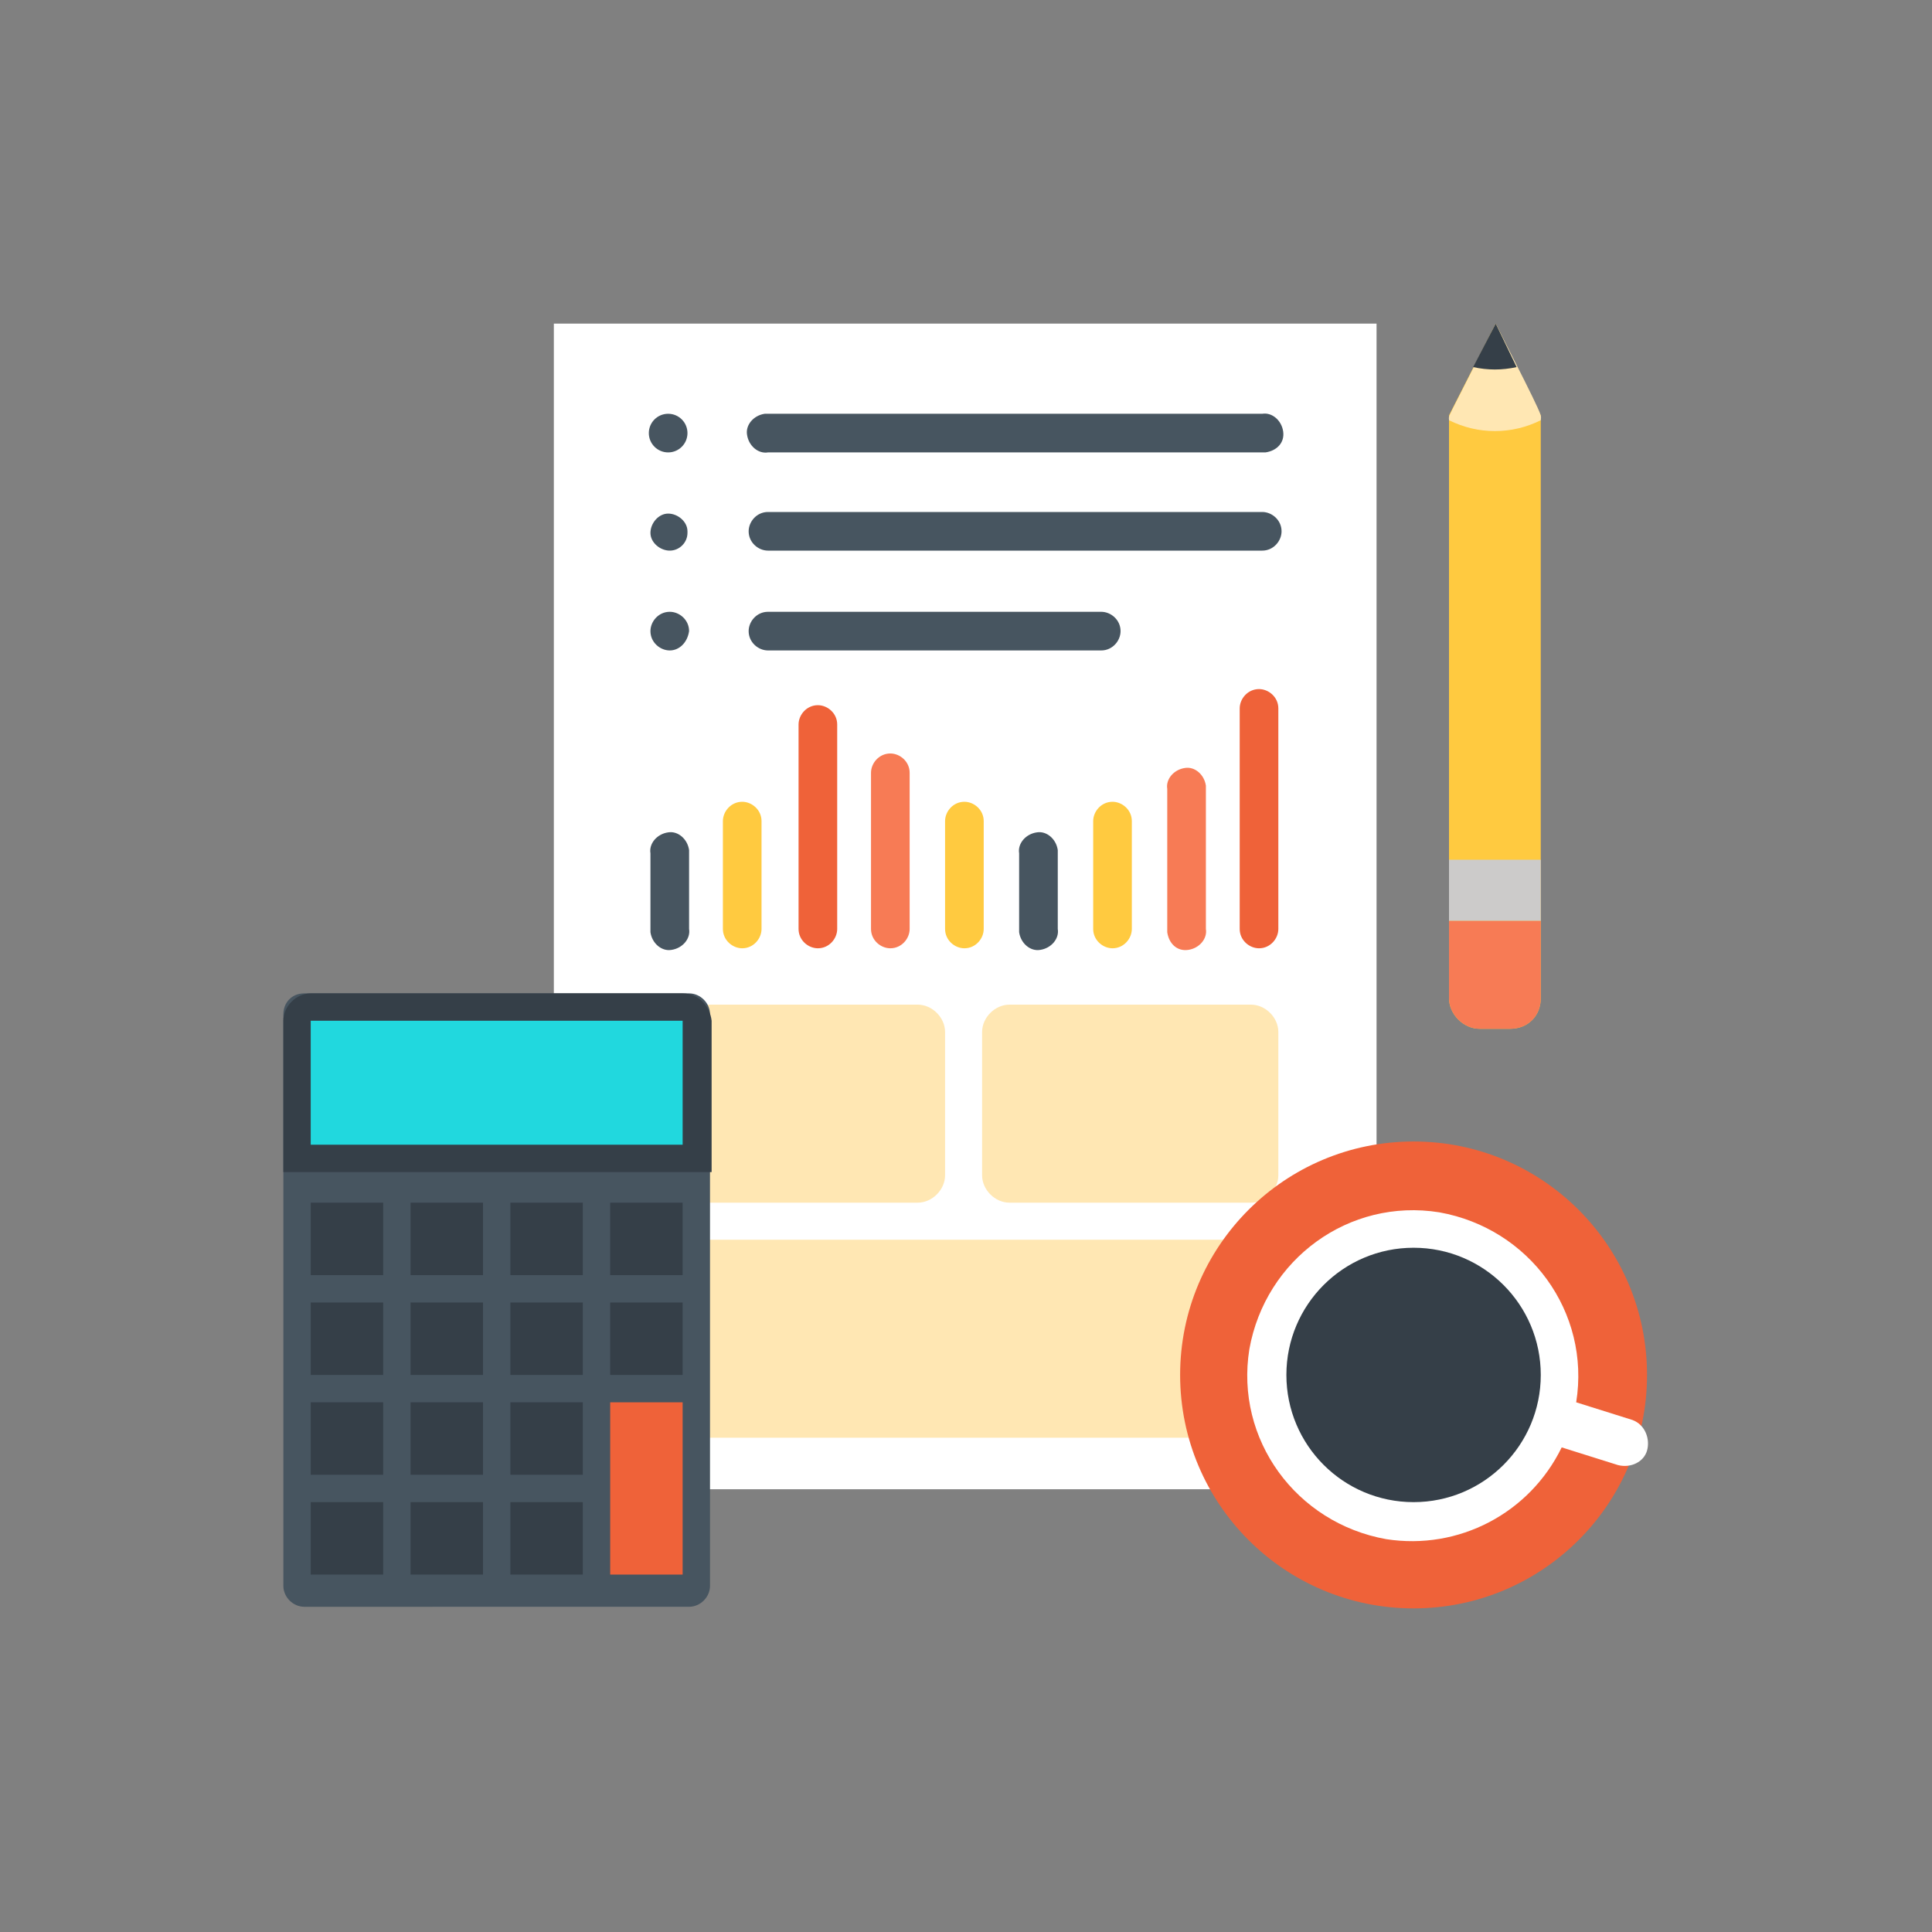 <?xml version="1.0" encoding="utf-8"?>
<!-- Generator: Adobe Illustrator 23.1.0, SVG Export Plug-In . SVG Version: 6.00 Build 0)  -->
<svg version="1.1" id="Layer_1" xmlns="http://www.w3.org/2000/svg" xmlns:xlink="http://www.w3.org/1999/xlink" x="0px" y="0px"
	 viewBox="0 0 120 120" style="enable-background:new 0 0 120 120;" xml:space="preserve">
<rect x="0" y="0" width="120" height="120" fill="#808080" stroke="none"/>
<style type="text/css">
	.st0{fill:#FFFFFF;}
	.st1{fill:#475560;}
	.st2{fill:#FFCA40;}
	.st3{fill:#EF6239;}
	.st4{fill:#F77B55;}
	.st5{fill:#FFE7B3;}
	.st6{fill:#353F48;}
	.st7{fill:#CCCBCA;}
	.st8{fill:#21D8DE;}
</style>
<title>Asset 5</title>
<g>
	<g id="Layer_1-2">
		<rect x="34.4" y="20.1" class="st0" width="51.1" height="72.4"/>
		<path class="st1" d="M47.7,28.1c-0.6,0.1-1.2-0.4-1.3-1.1c-0.1-0.6,0.4-1.2,1.1-1.3c0.1,0,0.1,0,0.2,0h30.7
			c0.6-0.1,1.2,0.4,1.3,1.1s-0.4,1.2-1.1,1.3c-0.1,0-0.1,0-0.2,0H47.7z"/>
		<path class="st1" d="M47.7,34.2c-0.6,0-1.2-0.5-1.2-1.2c0-0.6,0.5-1.2,1.2-1.2h30.7c0.6,0,1.2,0.5,1.2,1.2c0,0.6-0.5,1.2-1.2,1.2
			H47.7z"/>
		<path class="st1" d="M40.4,53c-0.1-0.6,0.4-1.2,1.1-1.3c0.6-0.1,1.2,0.4,1.3,1.1c0,0.1,0,0.1,0,0.2v4.7c0.1,0.6-0.4,1.2-1.1,1.3
			c-0.6,0.1-1.2-0.4-1.3-1.1c0-0.1,0-0.1,0-0.2V53z"/>
		<path class="st2" d="M44.9,51c0-0.6,0.5-1.2,1.2-1.2c0.6,0,1.2,0.5,1.2,1.2v6.7c0,0.6-0.5,1.2-1.2,1.2c-0.6,0-1.2-0.5-1.2-1.2V51z
			"/>
		<path class="st2" d="M58.7,51c0-0.6,0.5-1.2,1.2-1.2c0.6,0,1.2,0.5,1.2,1.2v6.7c0,0.6-0.5,1.2-1.2,1.2c-0.6,0-1.2-0.5-1.2-1.2V51z
			"/>
		<path class="st3" d="M49.6,45c0-0.6,0.5-1.2,1.2-1.2c0.6,0,1.2,0.5,1.2,1.2v12.7c0,0.6-0.5,1.2-1.2,1.2c-0.6,0-1.2-0.5-1.2-1.2V45
			z"/>
		<path class="st4" d="M54.1,48c0-0.6,0.5-1.2,1.2-1.2c0.6,0,1.2,0.5,1.2,1.2v9.7c0,0.6-0.5,1.2-1.2,1.2c-0.6,0-1.2-0.5-1.2-1.2V48z
			"/>
		<path class="st1" d="M63.3,53c-0.1-0.6,0.4-1.2,1.1-1.3c0.6-0.1,1.2,0.4,1.3,1.1c0,0.1,0,0.1,0,0.2v4.7c0.1,0.6-0.4,1.2-1.1,1.3
			c-0.6,0.1-1.2-0.4-1.3-1.1c0-0.1,0-0.1,0-0.2L63.3,53z"/>
		<path class="st2" d="M67.9,51c0-0.6,0.5-1.2,1.2-1.2c0.6,0,1.2,0.5,1.2,1.2v6.7c0,0.6-0.5,1.2-1.2,1.2c-0.6,0-1.2-0.5-1.2-1.2V51z
			"/>
		<path class="st4" d="M72.5,49c-0.1-0.6,0.4-1.2,1.1-1.3c0.6-0.1,1.2,0.4,1.3,1.1c0,0.1,0,0.1,0,0.2v8.7c0.1,0.6-0.4,1.2-1.1,1.3
			s-1.2-0.4-1.3-1.1c0-0.1,0-0.1,0-0.2V49z"/>
		<path class="st3" d="M77,44c0-0.6,0.5-1.2,1.2-1.2c0.6,0,1.2,0.5,1.2,1.2v13.7c0,0.6-0.5,1.2-1.2,1.2c-0.6,0-1.2-0.5-1.2-1.2V44z"
			/>
		<path class="st1" d="M47.7,40.4c-0.6,0-1.2-0.5-1.2-1.2c0-0.6,0.5-1.2,1.2-1.2h20.7c0.6,0,1.2,0.5,1.2,1.2c0,0.6-0.5,1.2-1.2,1.2
			l0,0H47.7z"/>
		<circle class="st1" cx="41.5" cy="26.9" r="1.2"/>
		<path class="st1" d="M41.6,34.2c-0.6,0-1.2-0.5-1.2-1.1s0.5-1.2,1.1-1.2s1.2,0.5,1.2,1.1c0,0,0,0,0,0.1
			C42.7,33.7,42.2,34.2,41.6,34.2z"/>
		<path class="st1" d="M41.6,40.4c-0.6,0-1.2-0.5-1.2-1.2c0-0.6,0.5-1.2,1.2-1.2c0.6,0,1.2,0.5,1.2,1.2
			C42.7,39.9,42.2,40.4,41.6,40.4L41.6,40.4z"/>
		<path class="st5" d="M42,62.4h15c0.9,0,1.7,0.8,1.7,1.7V73c0,0.9-0.8,1.7-1.7,1.7H42c-0.9,0-1.7-0.8-1.7-1.7v-8.9
			C40.4,63.2,41.1,62.4,42,62.4z"/>
		<path class="st5" d="M62.7,62.4h15c0.9,0,1.7,0.8,1.7,1.7V73c0,0.9-0.8,1.7-1.7,1.7h-15c-0.9,0-1.7-0.8-1.7-1.7v-8.9
			C61,63.2,61.8,62.4,62.7,62.4z"/>
		<path class="st5" d="M42.1,77h35.5c1,0,1.8,0.8,1.8,1.8v8.7c0,1-0.8,1.8-1.8,1.8H42.1c-1,0-1.8-0.8-1.8-1.8v-8.7
			C40.4,77.8,41.1,77,42.1,77z"/>
		<circle class="st3" cx="87.8" cy="85.4" r="14.5"/>
		<path class="st0" d="M101.4,88.2l-3.5-1.1c0.9-5.6-2.9-10.8-8.5-11.8c-5.6-0.9-10.8,2.9-11.8,8.5c-0.9,5.6,2.9,10.8,8.5,11.8
			c4.5,0.7,8.9-1.6,10.9-5.7l3.5,1.1c0.8,0.2,1.6-0.2,1.8-0.9S102.2,88.5,101.4,88.2L101.4,88.2z"/>
		<circle class="st6" cx="87.8" cy="85.4" r="7.9"/>
		<path class="st2" d="M93.8,63.9h-1.9c-1,0-1.9-0.9-1.9-1.9c0,0,0,0,0,0V25.8l2.9-5.7l2.8,5.7V62C95.7,63.1,94.9,63.9,93.8,63.9
			C93.8,63.9,93.8,63.9,93.8,63.9z"/>
		<rect x="90" y="53.4" class="st7" width="5.7" height="3.8"/>
		<path class="st4" d="M93.8,63.9h-1.9c-1,0-1.9-0.9-1.9-1.9c0,0,0,0,0,0v-4.8h5.7V62C95.7,63.1,94.9,63.9,93.8,63.9
			C93.8,63.9,93.8,63.9,93.8,63.9z"/>
		<path class="st5" d="M90,26.1c0-0.4-0.3,0.4,2.9-6c3.2,6.3,2.8,5.6,2.8,6C93.9,27,91.8,27,90,26.1z"/>
		<path class="st6" d="M91.5,22.8l1.4-2.7l1.3,2.7C93.3,23,92.4,23,91.5,22.8z"/>
		<path class="st1" d="M18.9,61.7h23.9c0.7,0,1.3,0.6,1.3,1.3v35.5c0,0.7-0.6,1.3-1.3,1.3H18.9c-0.7,0-1.3-0.6-1.3-1.3V63
			C17.6,62.3,18.1,61.7,18.9,61.7z"/>
		<path class="st6" d="M42.4,61.7H19.3c-0.9,0-1.7,0.8-1.7,1.7c0,0,0,0,0,0v9.4h26.6v-9.4C44.1,62.5,43.4,61.7,42.4,61.7L42.4,61.7z
			"/>
		<rect x="19.3" y="63.4" class="st8" width="23.1" height="7.7"/>
		<rect x="31.7" y="80.9" class="st6" width="4.5" height="4.5"/>
		<rect x="31.7" y="87.1" class="st6" width="4.5" height="4.5"/>
		<rect x="25.5" y="80.9" class="st6" width="4.5" height="4.5"/>
		<rect x="25.5" y="87.1" class="st6" width="4.5" height="4.5"/>
		<rect x="19.3" y="80.9" class="st6" width="4.5" height="4.5"/>
		<rect x="25.5" y="74.7" class="st6" width="4.5" height="4.5"/>
		<rect x="37.9" y="74.7" class="st6" width="4.5" height="4.5"/>
		<rect x="19.3" y="87.1" class="st6" width="4.5" height="4.5"/>
		<rect x="37.9" y="87.1" class="st3" width="4.5" height="10.7"/>
		<rect x="37.9" y="80.9" class="st6" width="4.5" height="4.5"/>
		<rect x="19.3" y="74.7" class="st6" width="4.5" height="4.5"/>
		<rect x="25.5" y="93.3" class="st6" width="4.5" height="4.5"/>
		<rect x="19.3" y="93.3" class="st6" width="4.5" height="4.5"/>
		<rect x="31.7" y="93.3" class="st6" width="4.5" height="4.5"/>
		<rect x="31.7" y="74.7" class="st6" width="4.5" height="4.5"/>
	</g>
</g>
</svg>
